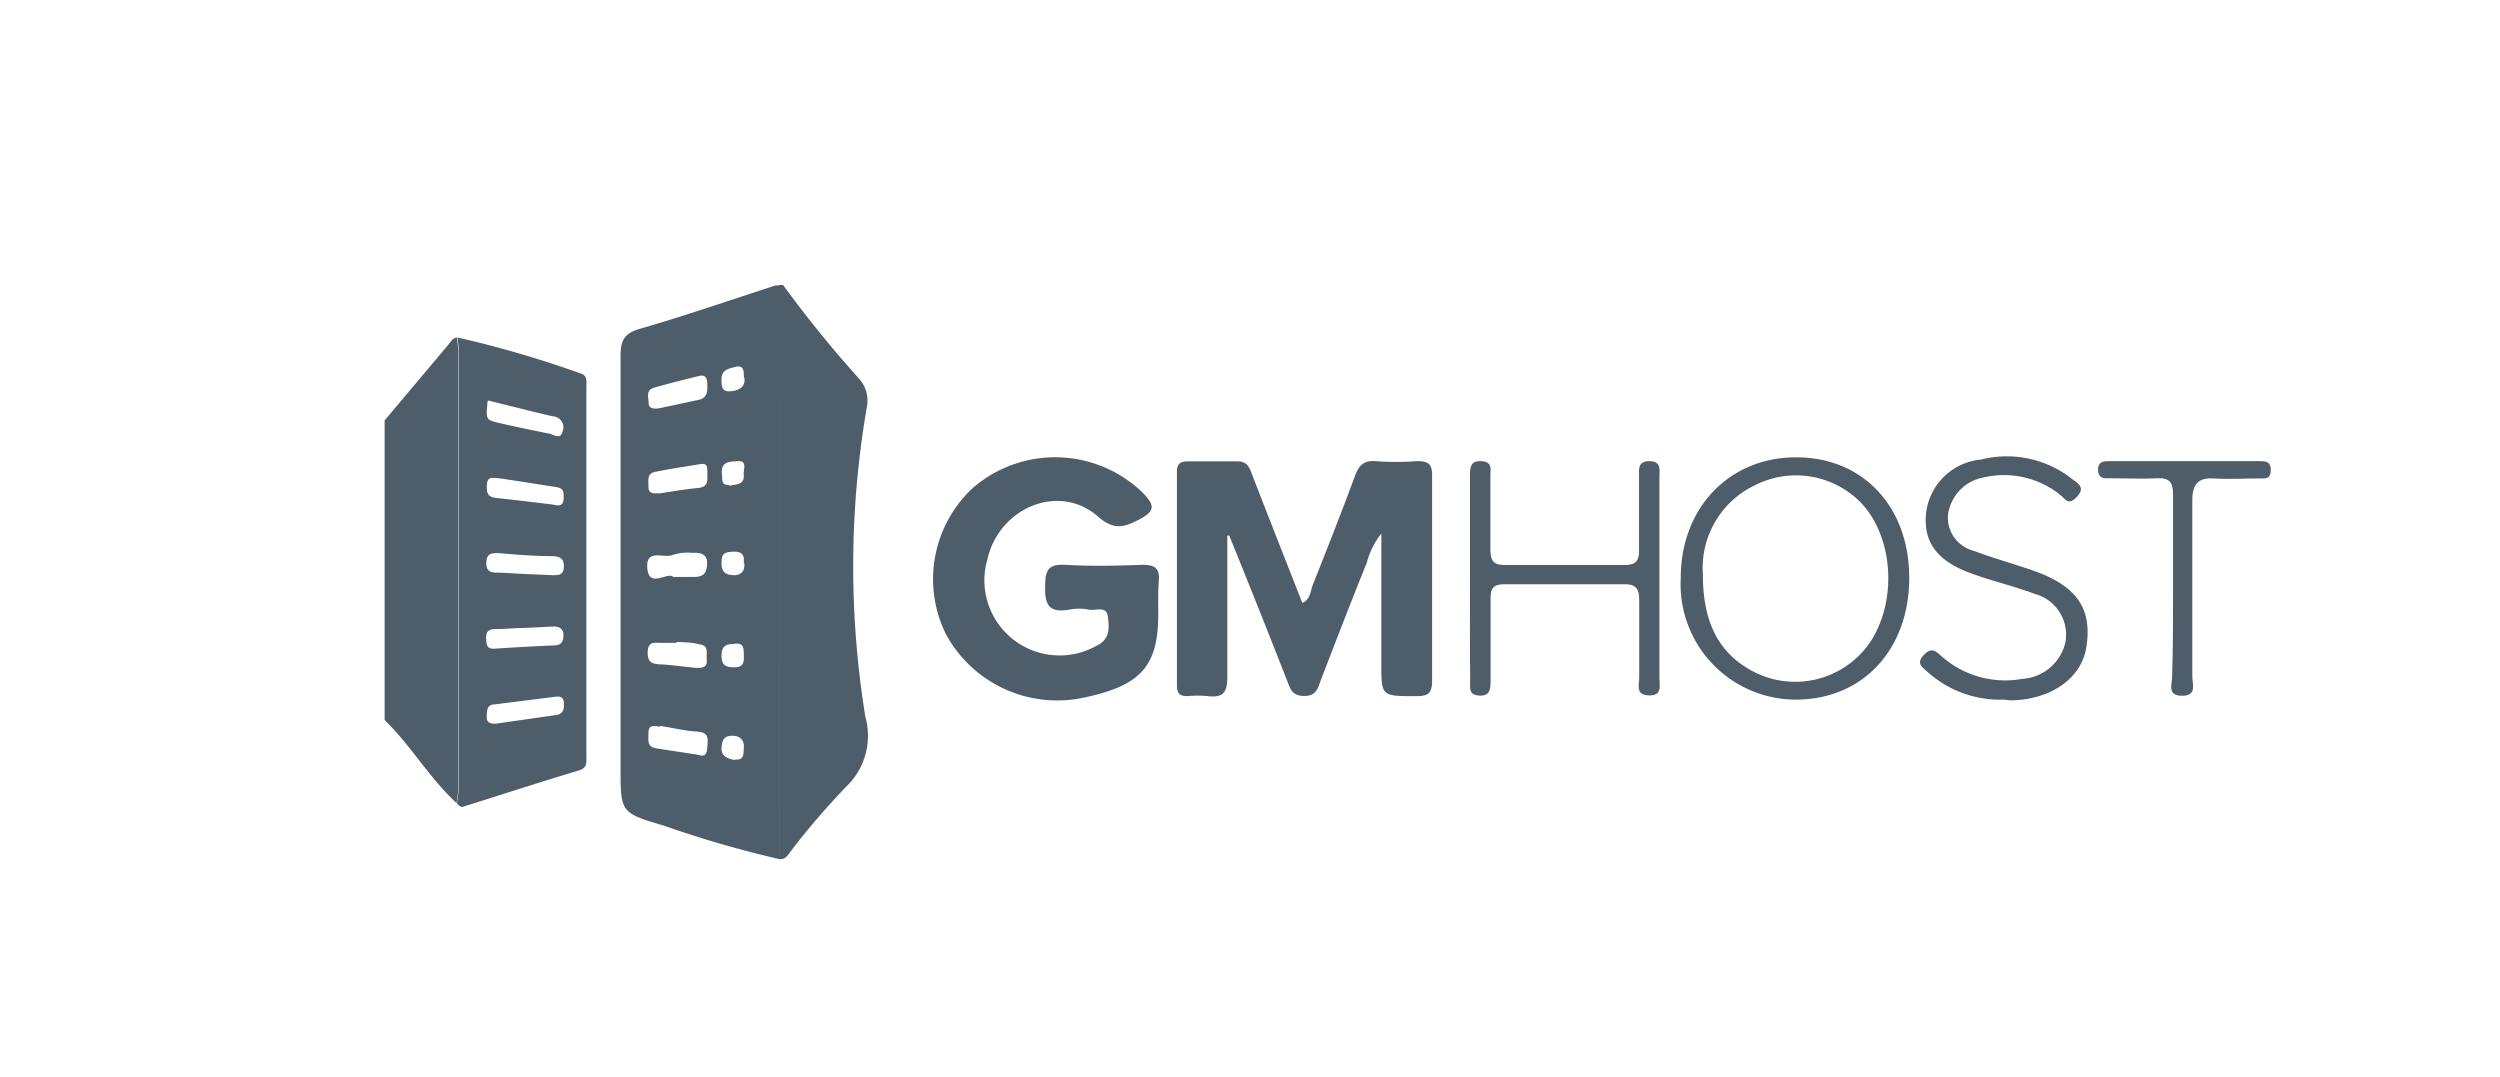<svg id="Слой_1" data-name="Слой 1" xmlns="http://www.w3.org/2000/svg" viewBox="0 0 130 56"><defs><style>.cls-1{fill:#4d5d6a;}</style></defs><title>gmhost</title><path class="cls-1" d="M40.51,44.67a56.59,56.59,0,0,1-6-1.74c-2.25-.66-2.24-.7-2.24-3,0-7.14,0-14.28,0-21.42,0-.79.17-1.17,1-1.41,2.38-.69,4.72-1.5,7.07-2.26h.22Q40.52,29.74,40.51,44.67Zm-6.29-19c.7-.11,1.4-.23,2.11-.3.54-.06.45-.45.45-.79s0-.51-.41-.44c-.77.13-1.55.24-2.31.4-.45.09-.33.48-.34.78S33.94,25.69,34.22,25.64Zm.1,12.11c-.28,0-.59-.15-.6.32s-.07.74.44.82l1.89.29c.28,0,.67.3.72-.26s.12-.87-.55-.91S35,37.84,34.32,37.75Zm2.46-17.7c0-.29,0-.63-.43-.53-.78.19-1.57.39-2.34.61-.45.13-.28.52-.28.81s.32.3.55.26l2.06-.44C36.77,20.68,36.79,20.38,36.78,20.05ZM35,30c.45,0,.77,0,1.09,0,.51,0,.66-.21.68-.7s-.36-.58-.77-.55a2.46,2.46,0,0,0-1,.1c-.45.22-1.43-.37-1.34.7S34.72,29.71,35,30Zm.16,3.43v0h-.75c-.35,0-.71-.11-.73.47s.26.63.71.65,1.2.12,1.8.18c.32,0,.59,0,.56-.41s.13-.77-.42-.82C36,33.4,35.58,33.4,35.19,33.38Zm2.74-8.16c.34-.11.85,0,.77-.64,0-.24.18-.68-.28-.65s-.92,0-.85.69C37.59,24.87,37.44,25.24,37.93,25.22Zm.77,4c.07-.46-.14-.61-.6-.58s-.54.15-.55.56.13.63.58.66S38.75,29.68,38.7,29.26Zm-.53,4.22c-.42,0-.62.13-.62.6s.18.6.62.61.55-.16.54-.55S38.72,33.4,38.17,33.48Zm.08,6c.51.06.43-.31.46-.62s-.14-.61-.6-.61-.54.26-.56.66S37.89,39.49,38.25,39.52Zm.46-19.87c0-.34,0-.65-.45-.54s-.74.19-.71.73c0,.37.07.59.53.53S38.76,20.07,38.71,19.65Z"/><path class="cls-1" d="M40.51,44.67q0-14.93,0-29.85h.21a61,61,0,0,0,3.94,4.86,1.7,1.7,0,0,1,.41,1.52A48.76,48.76,0,0,0,45,37.28a3.66,3.66,0,0,1-1,3.63,39.12,39.12,0,0,0-2.84,3.3C41,44.42,40.86,44.72,40.51,44.67Z"/><path class="cls-1" d="M20,21.86l3.3-3.92c.13-.16.23-.36.47-.39,0,.24.07.49.07.73V40.93a7.83,7.83,0,0,1-.1.83c-1.41-1.3-2.38-3-3.74-4.32Z"/><path class="cls-1" d="M23.76,41.76a7.83,7.83,0,0,0,.1-.83V18.28c0-.24-.05-.49-.07-.73a55.1,55.1,0,0,1,6.4,1.87c.37.1.3.43.3.71q0,9.59,0,19.19c0,.3.07.6-.38.74-2,.6-4,1.25-6,1.88C24,42,23.84,41.9,23.76,41.76Zm3.6-11.91h0l1.38.06c.31,0,.56,0,.58-.42s-.18-.55-.57-.57c-.95,0-1.91-.08-2.86-.16-.4,0-.58.06-.6.5s.22.52.59.52S26.87,29.83,27.36,29.85Zm0,2.8h0c-.53,0-1.06.06-1.59.06-.36,0-.51.14-.49.5s.05.55.47.52c1-.07,2-.12,3.07-.17.37,0,.48-.21.48-.54s-.24-.46-.56-.44Zm-2-11.82c-.1,1-.11,1,.62,1.17s1.73.38,2.59.55c.24.05.57.34.69-.13a.57.57,0,0,0-.51-.77C27.66,21.4,26.54,21.11,25.4,20.83ZM26,37.6l2.93-.42c.38-.06.41-.34.39-.64s-.2-.34-.44-.31l-3.17.4c-.4,0-.39.34-.4.63S25.45,37.7,26,37.6ZM28.7,26.23c.28.06.59.15.61-.3s-.06-.55-.43-.61c-1-.15-1.95-.31-2.93-.45-.25,0-.6-.15-.63.32s.05.67.54.71C26.81,26,27.76,26.12,28.7,26.23Z"/><path class="cls-1" d="M63.82,27.85c0,2.45,0,4.9,0,7.35,0,.8-.21,1.09-1,1a5.47,5.47,0,0,0-1.07,0c-.42,0-.55-.16-.55-.56q0-5.55,0-11.1c0-.42.17-.55.57-.55.86,0,1.71,0,2.56,0,.53,0,.64.31.78.69.86,2.22,1.73,4.43,2.61,6.67.43-.18.42-.62.55-.95.75-1.88,1.49-3.76,2.19-5.66.2-.53.45-.81,1.07-.76a13.9,13.9,0,0,0,2.14,0c.58,0,.81.12.8.76q0,5.33,0,10.67c0,.72-.29.79-.88.79-1.76,0-1.76,0-1.76-1.71V27.74a4.19,4.19,0,0,0-.76,1.53c-.81,2-1.58,4-2.37,6.05-.16.41-.21.87-.87.87s-.74-.39-.91-.82q-1.47-3.76-3-7.52Z"/><path class="cls-1" d="M60.23,31.92c0,2.7-.89,3.72-3.8,4.34A6.58,6.58,0,0,1,49.2,33a6.47,6.47,0,0,1,1.38-7.62,6.54,6.54,0,0,1,8.89.29c.51.55.66.87-.17,1.31s-1.36.63-2.23-.14c-2-1.73-5.09-.46-5.72,2.22A3.91,3.91,0,0,0,57,33.59c.74-.34.68-.94.61-1.53s-.67-.28-1-.36a2.53,2.53,0,0,0-1,0c-1.07.19-1.3-.26-1.26-1.27,0-.82.21-1.11,1.06-1.06,1.32.08,2.64.05,4,0,.66,0,.9.19.85.84S60.23,31.35,60.23,31.92Z"/><path class="cls-1" d="M99.28,30.05c0,3.72-2.41,6.32-5.88,6.33a6,6,0,0,1-6-6.34c0-3.64,2.53-6.26,6-6.26S99.28,26.34,99.28,30.05Zm-10.73-.2c0,2.17.59,3.94,2.49,5a4.72,4.72,0,0,0,6.23-1.49c1.56-2.42,1.08-6.12-1-7.66a4.71,4.71,0,0,0-5.05-.45A4.76,4.76,0,0,0,88.55,29.85Z"/><path class="cls-1" d="M76.44,30.08c0-1.78,0-3.55,0-5.33,0-.41,0-.8.59-.77s.47.43.47.76c0,1.28,0,2.56,0,3.84,0,.61.19.81.79.8,2.07,0,4.13,0,6.19,0,.55,0,.76-.19.75-.75,0-1.28,0-2.56,0-3.84,0-.38-.08-.82.55-.81s.51.47.51.84V35.27c0,.39.16.92-.56.89s-.48-.58-.49-.95c0-1.32,0-2.63,0-3.95,0-.61-.12-.9-.82-.88-2.06,0-4.12,0-6.19,0-.56,0-.73.2-.72.75,0,1.42,0,2.84,0,4.26,0,.4,0,.81-.58.78s-.48-.41-.48-.76C76.43,33.64,76.44,31.86,76.44,30.08Z"/><path class="cls-1" d="M104.22,36.38a5.64,5.64,0,0,1-4-1.45c-.28-.25-.58-.43-.2-.85s.59-.27.89,0a5,5,0,0,0,4.26,1.22,2.45,2.45,0,0,0,2.24-1.95,2.2,2.2,0,0,0-1.61-2.47c-1.09-.41-2.24-.67-3.34-1.08s-2.26-1.09-2.32-2.6A3.16,3.16,0,0,1,103,23.9a5.48,5.48,0,0,1,4.74,1c.28.22.72.42.28.91s-.58.19-.88-.07a4.66,4.66,0,0,0-4-.91,2.27,2.27,0,0,0-1.85,2,1.79,1.79,0,0,0,1.37,1.82c1,.38,2,.65,3,1,2.33.79,3.15,2,2.83,4-.25,1.62-1.83,2.73-3.92,2.77Z"/><path class="cls-1" d="M113,30.53c0-1.6,0-3.2,0-4.8,0-.65-.19-.9-.85-.86s-1.57,0-2.35,0c-.31,0-.68.07-.7-.42s.34-.47.66-.47h7.69c.34,0,.65,0,.63.49s-.33.4-.62.41c-.78,0-1.57.05-2.35,0S114,25.16,114,26c0,3.06,0,6.12,0,9.18,0,.4.26,1-.54,1s-.5-.65-.51-1C113,33.59,113,32.06,113,30.53Z"/></svg>